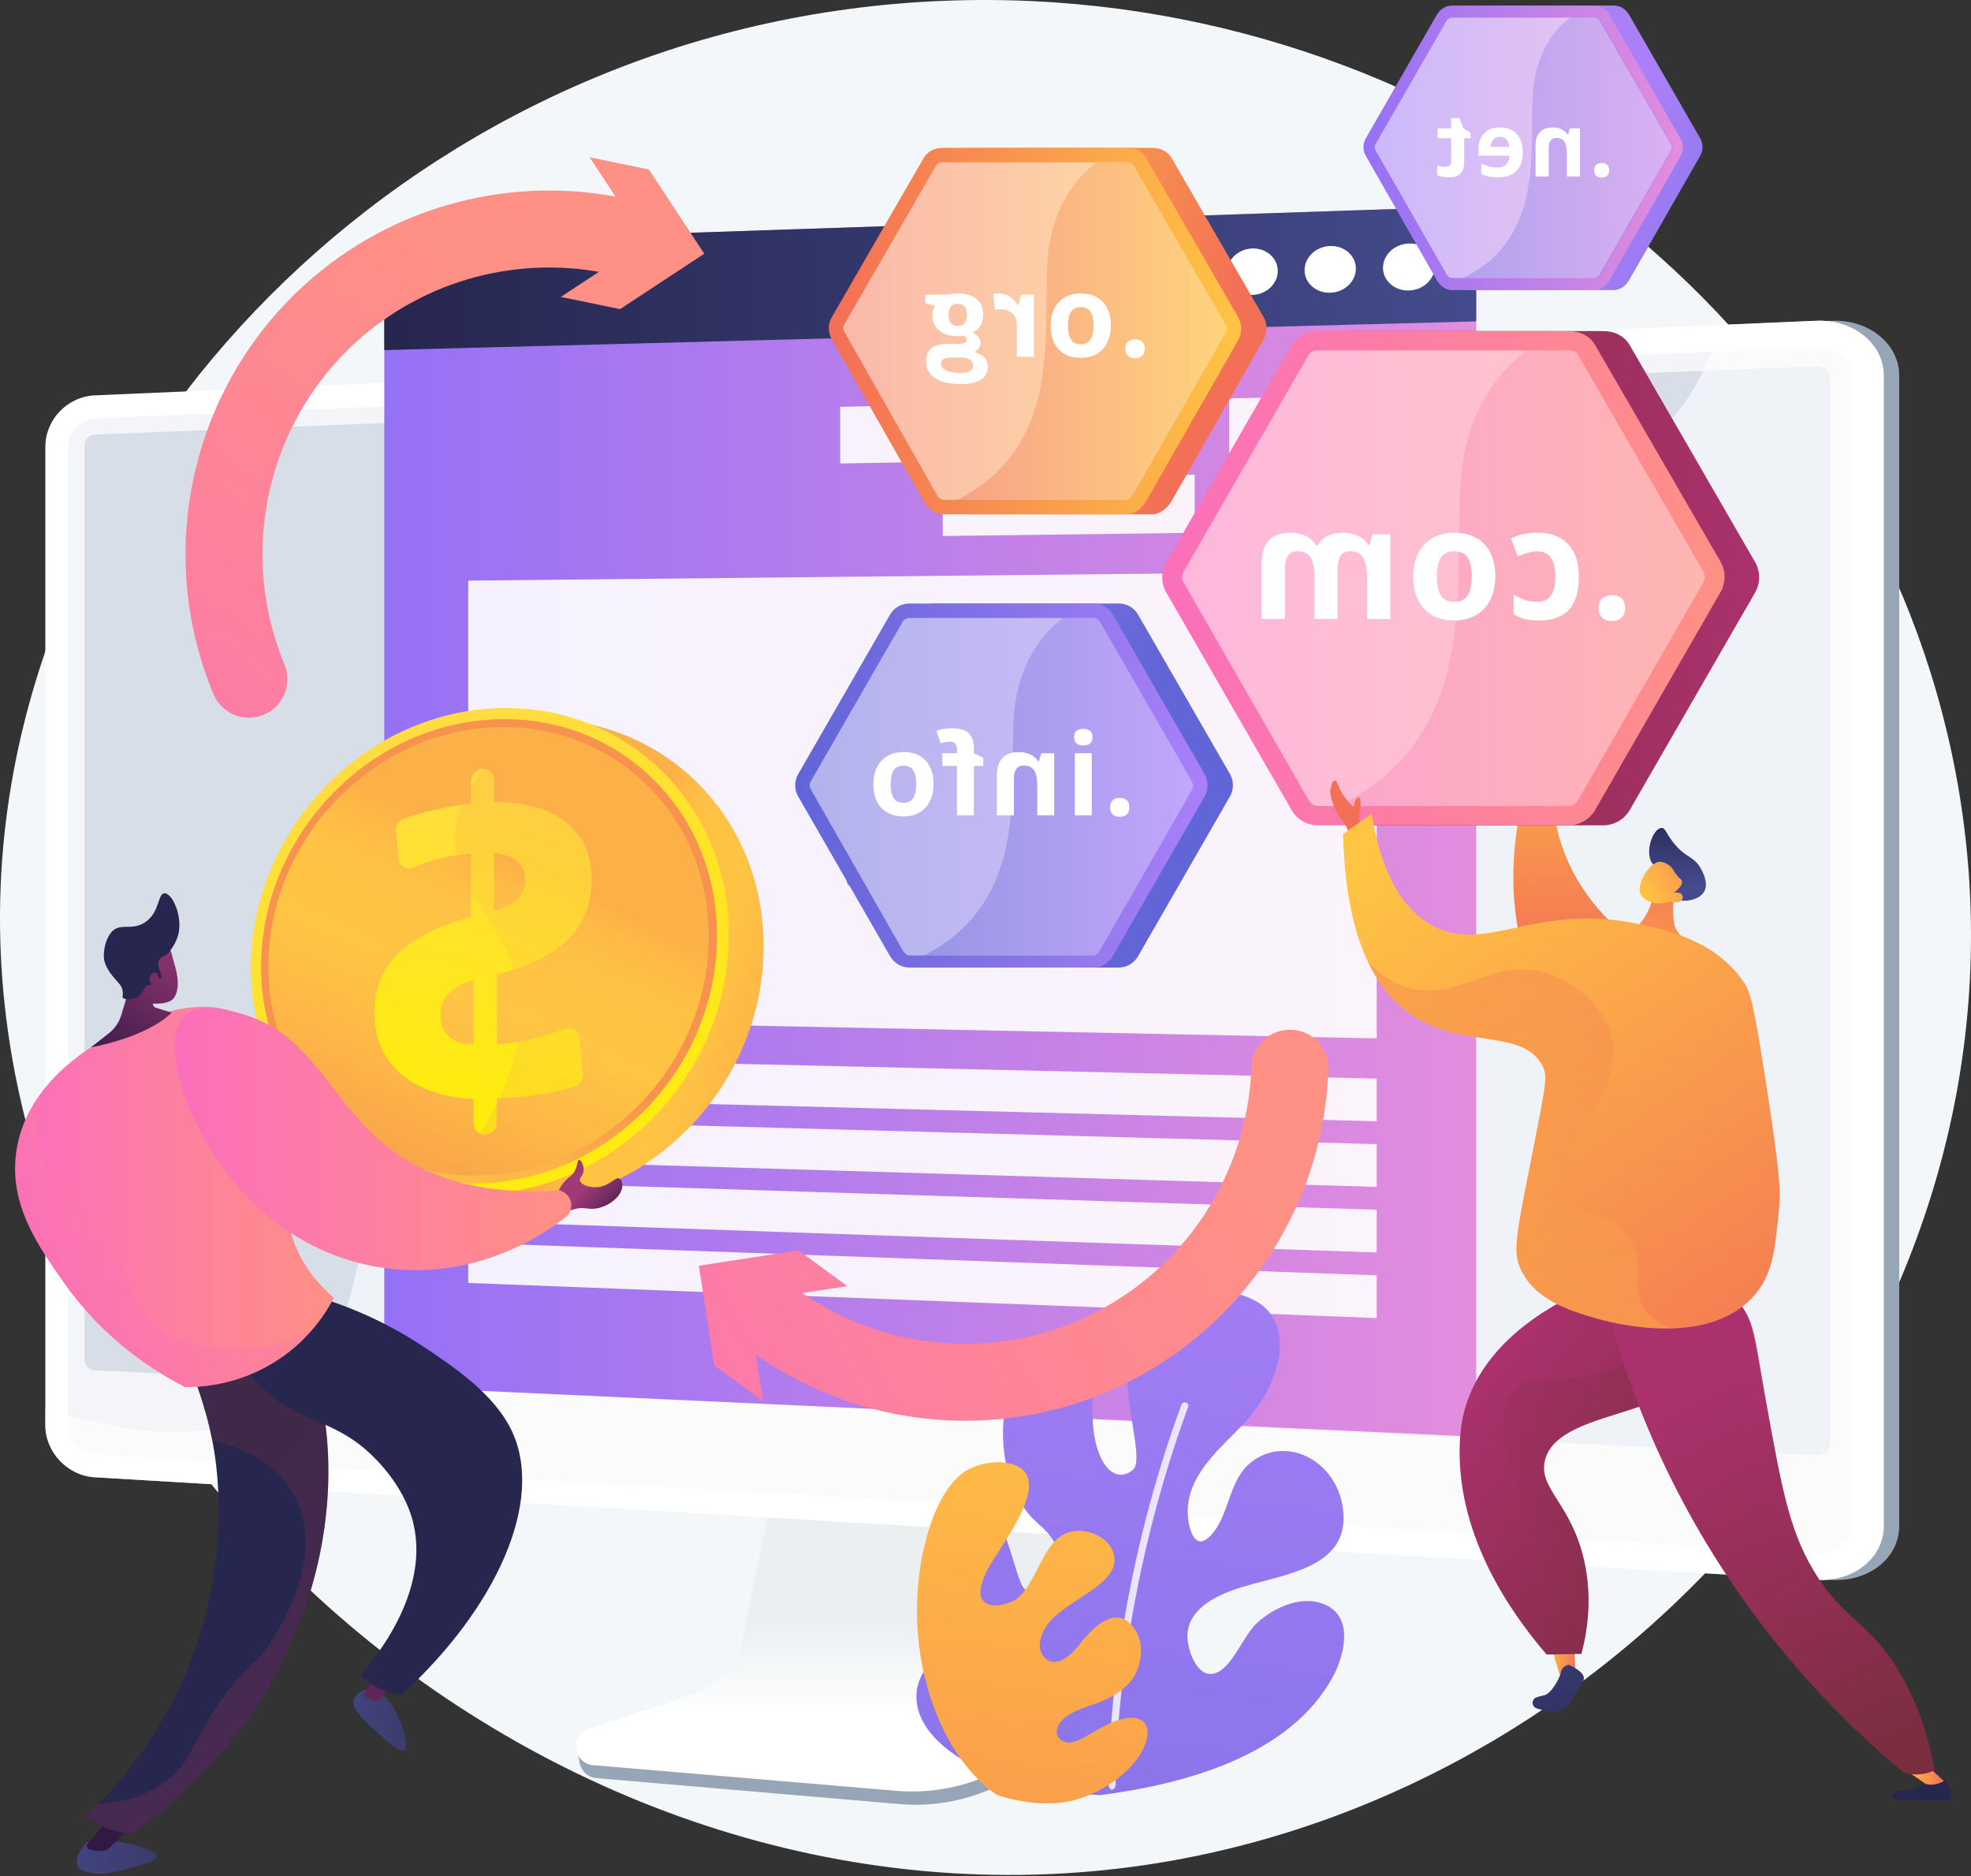 <svg width="600" height="571" viewBox="0 0 600 571" fill="none" xmlns="http://www.w3.org/2000/svg">
<rect x="0" y="0" width="600" height="571" fill="#333333" stroke="none"/>
<path d="M349.58 567.468C498.425 544.926 619.387 404.197 597.411 247.779C578.663 114.379 461.707 10.565 321.455 0.762C311.299 0.05 301.026 -0.17 290.658 0.131C212.416 2.391 142.899 33.686 91.484 81.044C40.31 128.174 7.063 191.212 1.01 257.347C-15.111 433.305 164.45 595.505 349.58 567.468Z" fill="#F4F7FA"/>
<path d="M210.926 519.776C219.318 516.992 225.59 509.87 227.358 501.116L239.572 440.666L344.054 444.376L356.913 507.352C358.714 516.172 351.505 525.02 343.202 528.269L299.489 545.372C291.359 548.553 282.62 549.82 273.933 549.077L181.552 541.174C178.852 540.943 176.686 538.82 176.371 536.097C176.057 533.373 174.165 530.315 176.74 529.461L210.926 519.776Z" fill="#97A6B7"/>
<path d="M209.893 516.099C218.277 513.351 224.542 506.318 226.309 497.674L238.511 437.984L340.446 441.651L353.292 503.835C355.091 512.544 350.331 521.277 342.036 524.485L298.367 541.373C290.245 544.514 281.515 545.766 272.837 545.032L180.549 537.228C177.851 537 175.687 534.904 175.373 532.214C175.059 529.525 176.682 526.987 179.255 526.144L209.893 516.099Z" fill="url(#paint0_linear_896_6164)"/>
<path d="M557.547 480.844C568.877 481.52 578.146 474.169 578.146 464.456V114.349C578.146 104.635 568.877 97.134 557.547 97.625L33.565 120.328C25.246 120.689 18.511 127.702 18.511 135.963V433.727C18.511 441.988 25.246 449.111 33.565 449.607L557.547 480.844Z" fill="#97A6B7"/>
<path d="M552.838 480.844C564.168 481.52 573.438 474.169 573.438 464.456V114.349C573.438 104.635 564.168 97.134 552.838 97.625L28.856 120.328C20.538 120.689 13.802 127.702 13.802 135.963V433.727C13.802 441.988 20.538 449.111 28.856 449.607L552.838 480.844Z" fill="white"/>
<path opacity="0.3" d="M28.856 127.336L552.838 105.78C558.896 105.531 563.82 109.533 563.82 114.72V387.011V463.927C563.82 469.114 558.896 473.036 552.838 472.689L28.856 442.599C24.398 442.343 20.792 438.543 20.792 434.11V366.043V135.693C20.793 131.261 24.398 127.519 28.856 127.336Z" fill="#D8DEE8"/>
<path d="M552.836 442.946C555.194 443.063 557.115 441.516 557.115 439.499V114.979C557.115 112.962 555.195 111.396 552.836 111.489L28.854 132.241C27.115 132.31 25.702 133.774 25.702 135.504V413.75C25.702 415.48 27.115 416.958 28.854 417.044L552.836 442.946Z" fill="#D8DEE8"/>
<path opacity="0.6" d="M83.559 427.936C127.641 400.668 96.851 323.137 146.357 284.182C196.268 244.908 266.499 293.077 301.461 252.405C327.493 222.121 297.032 185.554 321.889 157.073C360.869 112.409 460.655 173.837 506.5 129.835C513.009 123.588 519.577 114.11 523.315 98.904L552.84 97.625C564.17 97.134 573.439 104.635 573.439 114.349V464.456C573.439 474.17 564.17 481.52 552.84 480.844L28.858 449.607C20.539 449.111 13.803 441.988 13.803 433.727V428.433C48.596 440.239 69.865 436.407 83.559 427.936Z" fill="white"/>
<path d="M127.758 73.627L436.199 63.219C443.245 62.981 449.379 67.23 449.379 72.663V437.269L116.981 421.943V83.181C116.981 78.133 121.629 73.834 127.758 73.627Z" fill="url(#paint1_linear_896_6164)"/>
<g opacity="0.9">
<path d="M374.177 162.023L419.09 161.449V120.282L374.177 121.254V162.023Z" fill="white"/>
<path d="M255.763 141.064L363.682 139.144V121.481L255.763 123.815V141.064Z" fill="white"/>
<path d="M286.98 163.139L363.682 162.158V144.494L286.98 145.77V163.139Z" fill="white"/>
<path d="M142.542 334.13L419.09 341.266V328.269L142.542 321.905V334.13Z" fill="white"/>
<path d="M142.542 352.908L419.09 361.228V348.232L142.542 340.683V352.908Z" fill="white"/>
<path d="M142.542 371.686L419.09 381.191V368.194L142.542 359.461V371.686Z" fill="white"/>
<path d="M142.542 390.464L419.09 401.153V388.157L142.542 378.238V390.464Z" fill="white"/>
<path d="M419.09 173.908V316.03L142.541 310.393V176.706L419.09 173.908ZM248.07 239.713L260.022 250.741C260.466 251.151 260.669 251.738 260.564 252.312L257.736 267.787C257.504 269.056 258.725 270.074 259.963 269.846C260.36 269.926 260.792 269.888 261.204 269.689L276.074 262.505C276.237 262.426 276.41 262.374 276.586 262.343C276.763 262.377 276.936 262.433 277.099 262.515L292.074 270.023C292.492 270.233 292.93 270.28 293.333 270.208C294.59 270.465 295.831 269.465 295.596 268.18L292.723 252.536C292.617 251.956 292.823 251.367 293.273 250.961L305.468 239.952C306.609 238.922 305.979 237.116 304.402 236.897L287.575 234.563C286.954 234.477 286.417 234.111 286.14 233.585L278.659 219.401C278.247 218.62 277.375 218.305 276.586 218.449C275.798 218.306 274.927 218.621 274.515 219.403L267.073 233.532C266.798 234.055 266.266 234.416 265.65 234.498L249.108 236.705C247.572 236.909 246.958 238.687 248.07 239.713Z" fill="white"/>
</g>
<path d="M127.961 73.62L436.548 63.207C443.595 62.969 449.379 67.948 449.379 74.33V97.816L116.981 106.551V84.73C116.981 78.801 121.831 73.827 127.961 73.62Z" fill="url(#paint2_linear_896_6164)"/>
<path d="M421.002 81.504C421.002 85.445 424.526 88.539 428.879 88.415C433.241 88.292 436.783 84.986 436.783 81.031C436.783 77.077 433.241 73.983 428.879 74.121C424.526 74.258 421.002 77.563 421.002 81.504Z" fill="white"/>
<path d="M397.133 82.218C397.133 86.139 400.62 89.218 404.929 89.096C409.246 88.973 412.752 85.684 412.752 81.751C412.752 77.817 409.246 74.738 404.929 74.874C400.62 75.01 397.133 78.298 397.133 82.218Z" fill="white"/>
<path d="M373.509 82.926C373.509 86.826 376.96 89.89 381.226 89.769C385.499 89.647 388.969 86.376 388.969 82.463C388.969 78.549 385.499 75.486 381.226 75.62C376.961 75.754 373.509 79.025 373.509 82.926Z" fill="white"/>
<path d="M472.749 237.086C472.749 237.086 468.65 267.606 500.809 289.124L466.589 297.287C466.589 297.287 455.636 276.807 463.566 242.884L472.749 237.086Z" fill="url(#paint3_linear_896_6164)"/>
<path d="M403.712 105.036C405.366 102.16 408.455 100.76 411.773 100.76H488.059C491.377 100.76 494.466 102.184 496.12 105.059L534.272 171.072C535.92 173.934 535.92 177.487 534.272 180.35L496.12 246.527C494.466 249.402 491.377 251.184 488.059 251.184H411.773C408.455 251.184 405.366 249.401 403.712 246.526L365.561 180.169C363.913 177.307 363.913 173.939 365.561 171.077L403.712 105.036Z" fill="url(#paint4_linear_896_6164)"/>
<path d="M477.53 251.183C480.848 251.183 483.937 249.377 485.591 246.502L523.743 180.216C525.39 177.354 525.39 173.793 523.743 170.931L485.591 105.038C483.937 102.163 480.848 100.76 477.53 100.76H401.244C397.927 100.76 394.838 102.161 393.183 105.036L355.031 171.119C353.384 173.981 353.384 177.44 355.031 180.302L393.183 246.551C394.838 249.426 397.927 251.183 401.244 251.183H477.53Z" fill="url(#paint5_linear_896_6164)"/>
<path opacity="0.5" d="M360.247 177.205L398.397 243.573C398.984 244.596 400.066 245.313 401.24 245.313H477.532C478.705 245.313 479.788 244.596 480.374 243.573L518.525 177.252C519.112 176.237 519.112 174.965 518.525 173.95L480.374 107.976C479.788 106.953 478.705 106.631 477.532 106.631H401.24C400.066 106.631 398.984 106.942 398.397 107.964L360.247 174.083C359.66 175.098 359.66 176.19 360.247 177.205Z" fill="white"/>
<path opacity="0.3" d="M407.217 245.313H478.253C479.426 245.313 480.509 244.596 481.095 243.573L519.245 177.252C519.832 176.237 519.832 174.965 519.245 173.95L481.095 107.976C480.509 106.953 479.426 106.631 478.253 106.631H465.002C456.737 112.501 446.457 124.466 444.705 145.515C442.224 175.333 452.053 224.034 407.217 245.313Z" fill="url(#paint6_linear_896_6164)"/>
<path d="M494.703 185.085C494.703 183.795 494.357 182.819 493.665 182.158C492.974 181.498 491.968 181.167 490.646 181.167C489.371 181.167 488.384 181.505 487.685 182.181C486.985 182.857 486.636 183.825 486.636 185.085C486.636 186.3 486.989 187.256 487.696 187.955C488.403 188.654 489.386 189.004 490.646 189.004C491.937 189.004 492.936 188.662 493.643 187.978C494.35 187.295 494.703 186.33 494.703 185.085Z" fill="white"/>
<path d="M468.605 188.843C476.626 188.843 480.637 184.44 480.637 175.635C480.637 171.255 479.546 167.91 477.364 165.597C475.182 163.284 472.055 162.128 467.982 162.128C465.001 162.128 462.328 162.712 459.961 163.879L462.036 169.319C463.142 168.874 464.172 168.509 465.124 168.225C466.077 167.94 467.03 167.798 467.982 167.798C471.64 167.798 473.468 170.395 473.468 175.589C473.468 180.629 471.64 183.149 467.982 183.149C466.63 183.149 465.378 182.969 464.225 182.608C463.073 182.247 461.921 181.682 460.768 180.913V186.929C461.905 187.652 463.054 188.151 464.214 188.428C465.375 188.704 466.838 188.843 468.605 188.843Z" fill="white"/>
<path d="M430.202 175.451C430.202 179.646 431.308 182.927 433.521 185.293C435.734 187.659 438.815 188.843 442.764 188.843C445.238 188.843 447.42 188.301 449.31 187.218C451.201 186.134 452.652 184.578 453.667 182.55C454.681 180.522 455.188 178.155 455.188 175.451C455.188 171.241 454.09 167.967 451.892 165.631C449.694 163.296 446.605 162.128 442.626 162.128C440.152 162.128 437.97 162.666 436.079 163.741C434.19 164.817 432.737 166.361 431.723 168.374C430.709 170.387 430.202 172.746 430.202 175.451ZM448.019 175.451C448.019 178.002 447.601 179.93 446.763 181.236C445.926 182.543 444.562 183.195 442.672 183.195C440.797 183.195 439.449 182.546 438.626 181.248C437.805 179.949 437.393 178.017 437.393 175.451C437.393 172.9 437.808 170.987 438.638 169.711C439.468 168.436 440.828 167.798 442.718 167.798C444.593 167.798 445.945 168.432 446.774 169.7C447.604 170.967 448.019 172.884 448.019 175.451Z" fill="white"/>
<path d="M400.138 188.382H407.168V173.33C407.168 171.471 407.479 170.076 408.101 169.147C408.724 168.217 409.704 167.752 411.04 167.752C412.838 167.752 414.145 168.413 414.959 169.734C415.774 171.056 416.181 173.23 416.181 176.257V188.382H423.211V162.612H417.84L416.895 165.908H416.503C415.812 164.725 414.813 163.799 413.507 163.13C412.201 162.462 410.702 162.128 409.012 162.128C405.155 162.128 402.543 163.388 401.175 165.908H400.552C399.861 164.709 398.843 163.78 397.499 163.119C396.154 162.458 394.637 162.128 392.946 162.128C390.027 162.128 387.818 162.877 386.319 164.375C384.821 165.873 384.072 168.274 384.072 171.578V188.382H391.125V173.33C391.125 171.471 391.436 170.076 392.059 169.147C392.681 168.217 393.661 167.752 394.997 167.752C396.719 167.752 398.005 168.367 398.859 169.596C399.712 170.826 400.138 172.777 400.138 175.451L400.138 188.382Z" fill="white"/>
<path d="M478.963 498.327L479.674 509.691C479.674 509.691 478.06 511.4 474.956 510.21L471.565 499.052L478.963 498.327Z" fill="url(#paint7_linear_896_6164)"/>
<path d="M477.54 506.682C477.54 506.682 483.105 508.953 482.025 511.414C481.445 512.735 479.437 515.721 477.703 518.203C476.097 520.499 473.197 521.516 470.512 520.712C469.612 520.442 468.69 520.178 467.875 519.968C466.188 519.532 466.089 517.174 467.732 516.595C468.529 516.314 469.318 516.087 470.005 515.981C472.043 515.667 474.846 510.853 475.174 508.925C475.502 506.997 477.54 506.682 477.54 506.682Z" fill="url(#paint8_linear_896_6164)"/>
<path d="M490.918 389.259C482.72 392.088 452.406 403.547 445.654 429.83C445.293 431.233 444.369 435.135 444.327 441.508C444.152 468.037 459.579 490.489 470.799 503.551C474.336 503.492 477.873 503.432 481.41 503.373C483.176 496.602 484.798 486.475 482.259 475.08C478.379 457.664 468.313 453.147 470.254 444.599C473.779 429.076 509.824 431.425 513.22 417.525C514.447 412.504 511.751 403.983 490.918 389.259Z" fill="url(#paint9_linear_896_6164)"/>
<path d="M592.31 548.084L576.918 547.726C575.969 547.704 575.562 546.521 576.288 545.911C577.004 545.309 577.994 544.817 579.259 544.948C582.185 545.253 588.753 541.158 591.733 542.036C592.706 542.323 593.497 544.614 593.903 545.247C594.699 546.49 593.786 548.119 592.31 548.084Z" fill="url(#paint10_linear_896_6164)"/>
<path d="M585.394 536.259L591.732 542.036C591.732 542.036 589.52 543.69 586.291 542.981L579.813 538.522L585.394 536.259Z" fill="url(#paint11_linear_896_6164)"/>
<g opacity="0.3">
<path d="M463.722 457.706C459.471 446.228 454.373 432.075 460.196 424.039C466.088 415.907 478.998 422.771 491.948 416.218C496.752 413.788 501.689 409.438 505.796 401.566C513.066 409.072 514.054 414.109 513.219 417.525C509.822 431.425 473.778 429.077 470.253 444.6C468.311 453.148 478.378 457.665 482.258 475.08C484.44 484.877 483.546 493.729 482.131 500.325C480.869 494.2 478.91 487.768 475.913 481.275C471.267 471.21 468.201 469.798 463.722 457.706Z" fill="url(#paint12_linear_896_6164)"/>
</g>
<path d="M486.222 385.944C491.212 408.852 501.843 443.83 526.202 480.341C544.235 507.371 564.045 526.629 579.584 539.496C580.69 539.826 582.574 540.232 584.884 539.949C586.6 539.738 587.962 539.219 588.877 538.782C587.806 532.324 585.549 522.784 580.196 512.48C570.4 493.625 561.677 494.231 551.837 477.59C544.633 465.405 542.29 452.461 537.605 426.573C533.987 406.583 533.985 401.805 529.031 396.073C519.016 384.483 500.21 384.353 486.222 385.944Z" fill="url(#paint13_linear_896_6164)"/>
<g opacity="0.3">
<path d="M576.44 516.744C572.944 511.227 566.741 505.481 554.505 494.146C541.86 482.433 542.346 484.55 539.857 481.089C528.714 465.59 534.748 449.03 531.993 429.045C530.456 417.895 525.533 403.324 511.199 387.003C517.917 388.242 524.348 390.906 529.031 396.072C534.781 402.416 534.358 408.628 537.605 426.573C542.29 452.461 544.633 465.405 551.837 477.59C561.676 494.231 570.399 493.625 580.196 512.48C585.549 522.784 587.806 532.324 588.877 538.782C587.962 539.219 586.6 539.737 584.884 539.948C583.522 540.115 582.315 540.04 581.321 539.886C582.129 526.784 578.214 519.543 576.44 516.744Z" fill="url(#paint14_linear_896_6164)"/>
</g>
<path d="M505.018 266.119C503.337 262.809 502.644 262.828 502.232 261.081C501.291 257.1 503.719 252.043 505.779 251.973C507.106 251.928 507.216 253.992 510.027 257.209C513.469 261.149 515.559 260.632 517.585 264.053C518.059 264.853 520.192 268.455 518.88 271.143C517.206 274.573 510.606 275.117 507.847 272.47C506.538 271.215 507.088 270.196 505.018 266.119Z" fill="url(#paint15_linear_896_6164)"/>
<path d="M509.964 269.69C509.964 269.69 508.786 275.981 509.624 281.096C510.383 285.719 518.946 290.521 520.588 291.898C522.229 293.275 516.234 294.769 510.735 294.049C505.236 293.33 490.18 288.512 487.892 285.827C485.604 283.141 490.556 284.465 494.721 283.956C498.886 283.448 502.861 276.468 502.983 272.905C503.104 269.343 509.964 269.69 509.964 269.69Z" fill="url(#paint16_linear_896_6164)"/>
<path d="M508.172 274.385C508.172 274.385 503.962 276.234 500.234 273.252C496.895 270.582 501.859 262.382 505.255 262.277C506.388 262.242 508.042 263.053 509.018 264.241C509.595 264.942 509.629 265.41 510.594 266.538C511.483 267.578 511.875 267.671 512.009 268.177C512.179 268.808 511.888 269.864 509.602 271.679C510.741 271.469 511.723 271.769 512.104 272.433C512.164 272.539 512.291 272.87 512.253 273.212C512.116 274.449 510.499 275.022 508.172 274.385Z" fill="url(#paint17_linear_896_6164)"/>
<path d="M415.656 252.505C415.656 252.505 413.107 252.149 413.902 247.28C414.525 243.464 414.053 242.18 413.152 242.856C412.251 243.533 412.124 245.739 412.124 245.739C412.124 245.739 408.838 242.936 407.484 239.263C406.131 235.59 405.261 238.683 404.971 240.519C404.681 242.356 406.904 248.058 408.161 249.122C409.417 250.185 411.254 254.871 411.254 254.871L415.656 252.505Z" fill="url(#paint18_linear_896_6164)"/>
<path d="M408.864 253.809C411.764 251.778 414.664 249.747 417.564 247.716C421.093 269.408 429.114 277.921 435.927 281.646C452.362 290.629 467.031 274.62 498.49 281.153C507.159 282.953 522.27 286.307 530.648 298.657C532.851 301.903 533.634 304.361 537.292 327.649C541.967 357.417 542.133 362.612 541.474 369.021C540.268 380.751 539.537 387.86 534.128 394.151C519.766 410.858 489.241 402.244 485.414 401.11C478.344 399.016 467.356 395.761 462.99 386.419C460.936 382.023 461.154 378.005 464.312 361.93C470.565 330.087 471.364 328.026 469.619 324.539C463.728 312.771 445.062 319.505 429.294 308.562C420.073 302.163 409.681 288.22 408.864 253.809Z" fill="url(#paint19_linear_896_6164)"/>
<path opacity="0.3" d="M499.718 396.858C496.64 390.545 500.777 384.728 496.239 377.14C490.455 367.47 480.05 370.753 476.134 363.608C469.438 351.389 495.795 334.348 490.439 314.895C487.882 305.607 478.954 298.884 471.495 296.337C454.936 290.682 444.105 305.096 428.58 300.589C424.901 299.521 420.678 297.308 416.406 292.715C420.182 300.68 424.87 305.493 429.292 308.561C445.06 319.505 463.726 312.771 469.617 324.539C471.363 328.026 470.564 330.086 464.31 361.93C461.153 378.005 460.935 382.023 462.989 386.419C467.355 395.761 478.343 399.016 485.413 401.11C487.508 401.731 497.604 404.585 508.668 404.308C503.732 402.303 501.076 399.643 499.718 396.858Z" fill="url(#paint20_linear_896_6164)"/>
<path d="M421.738 42.211L443.407 4.432C444.346 2.799 446.101 1.701 447.985 1.701H491.313C493.197 1.701 494.952 2.813 495.891 4.445L517.56 42.09C518.496 43.715 518.496 45.809 517.56 47.434L495.891 85.331C494.952 86.964 493.197 88.286 491.313 88.286H447.985C446.101 88.286 444.346 87.001 443.407 85.368L421.738 47.543C420.802 45.918 420.802 43.837 421.738 42.211Z" fill="url(#paint21_linear_896_6164)"/>
<path d="M485.333 88.286C487.217 88.286 488.971 86.988 489.911 85.355L511.58 47.571C512.515 45.945 512.515 43.854 511.58 42.229L489.911 4.467C488.971 2.835 487.217 1.701 485.333 1.701H442.005C440.121 1.701 438.366 2.799 437.427 4.432L415.758 42.116C414.822 43.742 414.822 45.782 415.758 47.408L437.427 85.345C438.366 86.978 440.121 88.286 442.005 88.286H485.333Z" fill="url(#paint22_linear_896_6164)"/>
<path opacity="0.5" d="M418.722 45.724L440.389 83.524C440.722 84.105 441.337 84.617 442.004 84.617H485.335C486.001 84.617 486.616 84.105 486.949 83.524L508.617 45.803C508.951 45.227 508.951 44.478 508.617 43.901L486.949 6.282C486.617 5.702 486.001 5.37 485.335 5.37H442.004C441.337 5.37 440.722 5.682 440.389 6.263L418.722 43.883C418.388 44.46 418.388 45.148 418.722 45.724Z" fill="white"/>
<path opacity="0.3" d="M445.398 84.617H485.743C486.41 84.617 487.025 84.105 487.358 83.524L509.026 45.803C509.359 45.227 509.359 44.478 509.026 43.901L487.358 6.282C487.025 5.702 486.41 5.37 485.743 5.37H478.218C473.523 8.305 467.685 15.74 466.69 27.695C465.28 44.631 470.863 72.143 445.398 84.617Z" fill="url(#paint23_linear_896_6164)"/>
<path d="M489.848 51.834C489.848 51.101 489.651 50.547 489.258 50.171C488.866 49.796 488.294 49.608 487.543 49.608C486.819 49.608 486.258 49.8 485.861 50.184C485.464 50.568 485.266 51.118 485.266 51.834C485.266 52.523 485.466 53.067 485.868 53.463C486.269 53.861 486.828 54.059 487.543 54.059C488.276 54.059 488.844 53.865 489.245 53.477C489.647 53.089 489.848 52.541 489.848 51.834Z" fill="white"/>
<path d="M467.458 53.706H471.451V45.157C471.451 44.101 471.639 43.309 472.014 42.781C472.39 42.253 472.987 41.989 473.808 41.989C474.925 41.989 475.732 42.362 476.23 43.108C476.727 43.855 476.976 45.092 476.976 46.82V53.706H480.969V39.07H477.918L477.382 40.942H477.159C476.714 40.235 476.101 39.7 475.32 39.338C474.539 38.976 473.651 38.795 472.656 38.795C470.954 38.795 469.662 39.255 468.781 40.176C467.899 41.097 467.459 42.426 467.459 44.162L467.458 53.706Z" fill="white"/>
<path d="M456.054 53.968C458.41 53.968 460.252 53.318 461.579 52.017C462.906 50.717 463.568 48.875 463.568 46.493C463.568 44.04 462.956 42.144 461.729 40.804C460.503 39.465 458.808 38.795 456.643 38.795C454.575 38.795 452.965 39.384 451.813 40.562C450.661 41.74 450.085 43.368 450.085 45.445V47.383H459.523C459.48 48.517 459.144 49.403 458.515 50.04C457.887 50.678 457.006 50.996 455.871 50.996C454.989 50.996 454.156 50.904 453.371 50.721C452.585 50.538 451.765 50.245 450.909 49.844V52.934C451.608 53.283 452.354 53.542 453.148 53.712C453.942 53.883 454.911 53.968 456.054 53.968ZM456.617 41.636C457.463 41.636 458.127 41.904 458.607 42.441C459.087 42.978 459.362 43.739 459.431 44.725H453.828C453.846 43.739 454.103 42.978 454.601 42.441C455.098 41.904 455.77 41.636 456.617 41.636Z" fill="white"/>
<path d="M440.001 50.786C439.303 50.786 438.465 50.634 437.487 50.328V53.3C438.482 53.745 439.704 53.968 441.153 53.968C442.75 53.968 443.913 53.564 444.642 52.757C445.371 51.95 445.735 50.739 445.735 49.124V42.068H447.646V40.379L445.447 39.044L444.295 35.954H441.742V39.07H437.645V42.068H441.742V49.124C441.742 49.692 441.583 50.11 441.264 50.381C440.945 50.651 440.525 50.786 440.001 50.786Z" fill="white"/>
<path d="M288.904 48.095C290.117 45.987 292.382 44.994 294.815 44.994H350.758C353.191 44.994 355.456 46.021 356.669 48.129L384.646 96.47C385.855 98.568 385.855 101.234 384.646 103.333L356.669 152.453C355.456 154.562 353.191 156.527 350.758 156.527H294.815C292.382 156.527 290.117 154.591 288.904 152.483L260.927 103.446C259.718 101.348 259.718 98.733 260.927 96.635L288.904 48.095Z" fill="url(#paint24_linear_896_6164)"/>
<path d="M343.037 156.527C345.47 156.527 347.735 154.557 348.949 152.448L376.926 103.516C378.134 101.417 378.134 98.644 376.926 96.545L348.949 48.177C347.735 46.069 345.47 44.994 343.037 44.994H287.095C284.662 44.994 282.397 45.987 281.184 48.095L253.206 96.539C251.998 98.638 251.998 101.166 253.206 103.265L281.184 152.488C282.397 154.596 284.662 156.527 287.095 156.527H343.037V156.527Z" fill="url(#paint25_linear_896_6164)"/>
<path opacity="0.5" d="M257.03 100.985L285.006 150.251C285.437 151.001 286.23 152.124 287.091 152.124H343.038C343.898 152.124 344.693 151.001 345.123 150.251L373.099 101.317C373.529 100.573 373.529 99.491 373.099 98.747L345.123 50.375C344.693 49.625 343.898 49.397 343.038 49.397H287.091C286.23 49.397 285.437 49.542 285.006 50.292L257.03 98.737C256.6 99.481 256.6 100.24 257.03 100.985Z" fill="white"/>
<path opacity="0.4" d="M291.475 152.124H343.568C344.428 152.124 345.222 151.001 345.652 150.251L373.628 101.317C374.059 100.573 374.059 99.491 373.628 98.747L345.652 50.375C345.222 49.625 344.428 49.397 343.568 49.397H333.851C327.79 53.799 320.251 62.99 318.966 78.426C317.146 100.292 324.354 135.248 291.475 152.124Z" fill="url(#paint26_linear_896_6164)"/>
<path d="M348.465 106.161C348.465 105.214 348.211 104.498 347.704 104.014C347.197 103.529 346.459 103.287 345.49 103.287C344.554 103.287 343.831 103.535 343.318 104.031C342.805 104.527 342.549 105.237 342.549 106.161C342.549 107.051 342.808 107.752 343.326 108.265C343.845 108.778 344.566 109.034 345.49 109.034C346.436 109.034 347.169 108.783 347.687 108.282C348.206 107.781 348.465 107.073 348.465 106.161Z" fill="white"/>
<path d="M319.828 99.095C319.828 102.171 320.639 104.578 322.261 106.313C323.884 108.048 326.144 108.916 329.04 108.916C330.854 108.916 332.454 108.519 333.84 107.724C335.227 106.929 336.291 105.789 337.035 104.301C337.779 102.814 338.15 101.078 338.15 99.095C338.15 96.008 337.345 93.607 335.733 91.894C334.122 90.182 331.857 89.325 328.939 89.325C327.124 89.325 325.524 89.72 324.138 90.508C322.752 91.297 321.687 92.43 320.943 93.906C320.199 95.382 319.828 97.112 319.828 99.095ZM332.893 99.095C332.893 100.966 332.587 102.38 331.972 103.338C331.359 104.296 330.358 104.775 328.972 104.775C327.597 104.775 326.609 104.299 326.005 103.346C325.403 102.394 325.101 100.977 325.101 99.095C325.101 97.225 325.405 95.822 326.014 94.886C326.622 93.951 327.62 93.483 329.006 93.483C330.381 93.483 331.372 93.948 331.98 94.878C332.589 95.808 332.893 97.213 332.893 99.095Z" fill="white"/>
<path d="M304.155 89.325C303.457 89.325 302.877 89.376 302.414 89.477L302.803 94.311C303.221 94.199 303.727 94.142 304.325 94.142C305.97 94.142 307.252 94.565 308.17 95.41C309.089 96.255 309.548 97.439 309.548 98.96V108.578H314.703V89.68H310.799L310.038 92.858H309.784C309.198 91.799 308.407 90.945 307.409 90.297C306.412 89.649 305.328 89.325 304.155 89.325Z" fill="white"/>
<path d="M281.671 89.68V92.3L284.629 93.061C284.088 93.906 283.817 94.852 283.817 95.9C283.817 97.929 284.525 99.509 285.939 100.642C287.353 101.774 289.317 102.34 291.829 102.34L292.759 102.29L293.52 102.205C294.05 102.611 294.314 103.062 294.314 103.558C294.314 104.301 293.368 104.673 291.474 104.673H288.263C286.19 104.673 284.61 105.118 283.522 106.008C282.434 106.899 281.89 108.206 281.89 109.93C281.89 112.138 282.812 113.851 284.654 115.069C286.497 116.286 289.142 116.894 292.59 116.894C295.227 116.894 297.241 116.435 298.633 115.516C300.025 114.598 300.721 113.311 300.721 111.654C300.721 110.516 300.366 109.564 299.655 108.798C298.946 108.031 297.904 107.485 296.529 107.158C297.059 106.933 297.52 106.564 297.915 106.051C298.309 105.538 298.506 104.994 298.506 104.42C298.506 103.699 298.298 103.099 297.881 102.619C297.464 102.141 296.861 101.67 296.072 101.208C297.064 100.78 297.85 100.092 298.43 99.146C299.011 98.199 299.301 97.084 299.301 95.799C299.301 93.737 298.631 92.142 297.289 91.016C295.948 89.889 294.032 89.325 291.542 89.325C291.013 89.325 290.385 89.373 289.657 89.469C288.931 89.565 288.466 89.635 288.263 89.68H281.671V89.68ZM296.258 111.248C296.258 111.958 295.917 112.516 295.236 112.922C294.554 113.327 293.599 113.53 292.37 113.53C290.522 113.53 289.074 113.277 288.026 112.769C286.978 112.262 286.455 111.569 286.455 110.69C286.455 109.98 286.764 109.49 287.384 109.22C288.004 108.949 288.962 108.814 290.258 108.814H292.929C293.875 108.814 294.666 109.036 295.303 109.482C295.94 109.927 296.258 110.516 296.258 111.248ZM294.382 95.866C294.382 96.892 294.148 97.703 293.68 98.3C293.213 98.898 292.5 99.196 291.542 99.196C290.573 99.196 289.863 98.898 289.412 98.3C288.962 97.703 288.736 96.892 288.736 95.866C288.736 93.59 289.672 92.452 291.542 92.452C293.435 92.452 294.382 93.59 294.382 95.866Z" fill="white"/>
<path d="M346.442 291.024C345.23 293.132 342.964 294.476 340.531 294.476H284.589C282.156 294.476 279.891 293.149 278.678 291.041L250.7 242.37C249.492 240.271 249.492 237.724 250.7 235.625L278.678 187.025C279.891 184.916 282.156 183.676 284.589 183.676H340.531C342.964 183.676 345.23 184.946 346.442 187.054L374.42 235.577C375.628 237.675 375.628 240.285 374.42 242.384L346.442 291.024Z" fill="url(#paint27_linear_896_6164)"/>
<path d="M332.809 294.476C335.242 294.476 337.507 293.132 338.72 291.024L366.698 242.405C367.905 240.306 367.905 237.69 366.698 235.591L338.72 187.041C337.507 184.933 335.242 183.676 332.809 183.676H276.866C274.434 183.676 272.168 184.929 270.955 187.038L242.978 235.611C241.77 237.71 241.77 240.304 242.978 242.402L270.955 291.031C272.168 293.139 274.434 294.476 276.866 294.476L332.809 294.476Z" fill="url(#paint28_linear_896_6164)"/>
<path opacity="0.5" d="M246.802 240.188L274.778 289.194C275.208 289.944 276.002 290.807 276.863 290.807H332.81C333.67 290.807 334.464 289.944 334.894 289.194L362.871 240.39C363.301 239.646 363.301 238.629 362.871 237.884L334.894 189.285C334.464 188.535 333.67 188.079 332.81 188.079H276.863C276.002 188.079 275.208 188.484 274.778 189.234L246.802 237.809C246.372 238.554 246.372 239.443 246.802 240.188Z" fill="white"/>
<path opacity="0.4" d="M281.247 290.807H333.339C334.199 290.807 334.994 289.944 335.423 289.194L363.4 240.39C363.83 239.646 363.83 238.629 363.4 237.884L335.423 189.285C334.994 188.535 334.199 188.079 333.339 188.079H323.622C317.561 192.482 310.023 201.672 308.738 217.108C306.918 238.974 314.126 273.93 281.247 290.807Z" fill="url(#paint29_linear_896_6164)"/>
<path d="M343.814 245.723C343.814 244.777 343.561 244.061 343.054 243.576C342.547 243.092 341.809 242.849 340.839 242.849C339.904 242.849 339.18 243.098 338.668 243.593C338.155 244.089 337.898 244.799 337.898 245.723C337.898 246.613 338.157 247.315 338.676 247.828C339.194 248.34 339.915 248.597 340.839 248.597C341.786 248.597 342.519 248.346 343.037 247.844C343.555 247.343 343.814 246.636 343.814 245.723Z" fill="white"/>
<path d="M332.57 224.358C332.57 222.679 331.635 221.839 329.764 221.839C327.894 221.839 326.959 222.679 326.959 224.358C326.959 225.158 327.192 225.78 327.66 226.226C328.128 226.671 328.83 226.893 329.764 226.893C331.635 226.893 332.57 226.048 332.57 224.358ZM327.195 248.14H332.351V229.243H327.195V248.14Z" fill="white"/>
<path d="M303.476 248.14H308.631V237.103C308.631 235.739 308.874 234.717 309.358 234.035C309.843 233.353 310.615 233.012 311.674 233.012C313.117 233.012 314.159 233.494 314.801 234.457C315.443 235.421 315.764 237.018 315.764 239.249V248.14H320.92V229.243H316.981L316.288 231.66H316.001C315.427 230.747 314.635 230.057 313.626 229.589C312.618 229.122 311.471 228.888 310.187 228.888C307.989 228.888 306.322 229.482 305.184 230.671C304.045 231.86 303.476 233.576 303.476 235.818L303.476 248.14Z" fill="white"/>
<path d="M286.857 233.113H291.319V248.14H296.475V233.113H299.314V230.629L296.475 229.243V227.857C296.475 225.704 295.945 224.132 294.886 223.141C293.827 222.149 292.131 221.653 289.798 221.653C288.018 221.653 286.434 221.918 285.048 222.448L286.367 226.234C287.404 225.907 288.361 225.744 289.24 225.744C289.973 225.744 290.503 225.961 290.829 226.395C291.156 226.829 291.319 227.383 291.319 228.059V229.243H286.857V233.113Z" fill="white"/>
<path d="M265.861 238.658C265.861 241.734 266.672 244.14 268.295 245.875C269.917 247.611 272.177 248.478 275.073 248.478C276.887 248.478 278.487 248.081 279.874 247.287C281.26 246.492 282.324 245.351 283.068 243.864C283.812 242.376 284.184 240.641 284.184 238.658C284.184 235.57 283.378 233.17 281.767 231.457C280.155 229.744 277.89 228.888 274.972 228.888C273.157 228.888 271.557 229.282 270.171 230.071C268.786 230.86 267.72 231.992 266.977 233.468C266.233 234.945 265.861 236.674 265.861 238.658ZM278.927 238.658C278.927 240.528 278.62 241.943 278.006 242.9C277.392 243.858 276.391 244.337 275.006 244.337C273.631 244.337 272.642 243.861 272.039 242.909C271.436 241.957 271.135 240.54 271.135 238.658C271.135 236.787 271.439 235.384 272.047 234.449C272.656 233.514 273.653 233.046 275.039 233.046C276.414 233.046 277.406 233.511 278.014 234.441C278.623 235.37 278.927 236.776 278.927 238.658Z" fill="white"/>
<path d="M87.024 297.809C87.024 337.156 117.79 368.108 157.114 366.901C198.038 365.644 232.457 330.3 232.457 288.004C232.457 245.709 198.038 215.006 157.114 219.267C117.791 223.361 87.024 258.462 87.024 297.809Z" fill="url(#paint30_linear_896_6164)"/>
<path d="M76.397 294.416C76.397 333.763 107.164 364.715 146.487 363.508C187.411 362.251 221.83 326.907 221.83 284.612C221.83 242.316 187.411 211.613 146.487 215.874C107.164 219.969 76.397 255.069 76.397 294.416Z" fill="url(#paint31_linear_896_6164)"/>
<path d="M79.485 294.208C79.485 331.822 108.923 361.361 146.489 360.145C185.513 358.882 218.277 325.151 218.277 284.851C218.277 244.551 185.513 215.239 146.489 219.237C108.923 223.086 79.485 256.594 79.485 294.208Z" fill="url(#paint32_linear_896_6164)"/>
<path d="M81.696 294.059C81.696 330.432 110.181 358.962 146.489 357.743C184.158 356.479 215.746 323.9 215.746 285.022C215.746 246.143 184.158 217.824 146.489 221.638C110.181 225.315 81.696 257.686 81.696 294.059Z" fill="url(#paint33_linear_896_6164)"/>
<path d="M146.86 234.013C144.927 234.196 143.364 235.936 143.364 237.898V244.595C139.5 245.026 135.631 245.698 131.757 246.608C128.9 247.28 126.063 248.079 123.244 249.006C121.556 249.561 120.405 251.266 120.577 253.024L121.4 261.422C121.618 263.65 123.82 264.958 125.894 264.034C127.75 263.206 129.654 262.497 131.604 261.907C135.008 260.877 138.598 260.205 142.376 259.894L143.364 259.813V278.992C133.285 281.812 125.882 285.605 121.099 290.377C116.338 295.125 113.966 301.044 113.966 308.148C113.966 315.832 116.589 321.984 121.854 326.624C127.148 331.289 134.569 333.912 144.167 334.48V341.872C144.167 343.835 145.732 345.364 147.666 345.287L147.728 345.285C149.665 345.208 151.239 343.548 151.239 341.578V334.287L152.796 334.217C157.296 334.014 161.605 333.555 165.723 332.838C168.772 332.308 171.75 331.623 174.655 330.784C176.413 330.276 177.619 328.602 177.458 326.804L176.49 316.009C176.281 313.675 173.937 312.317 171.718 313.193C169.131 314.213 166.512 315.072 163.861 315.771C159.73 316.861 155.543 317.559 151.301 317.87L151.239 296.536C160.913 294.142 168.157 290.596 172.916 285.899C177.697 281.18 180.096 275.141 180.096 267.799C180.096 260.2 177.494 254.335 172.311 250.219C167.155 246.123 159.824 244.086 150.367 244.091V237.244C150.368 235.275 148.796 233.829 146.86 234.013ZM150.368 259.614C153.358 259.831 155.69 260.653 157.358 262.078C159.03 263.507 159.867 265.426 159.867 267.835C159.867 270.118 159.093 272.026 157.546 273.557C156.002 275.086 153.608 276.307 150.368 277.219L150.368 259.614ZM144.167 298.245V317.81C140.916 317.816 138.424 317.04 136.684 315.484C134.947 313.93 134.08 311.735 134.08 308.898C134.08 306.311 134.886 304.165 136.5 302.459C138.117 300.75 140.67 299.346 144.167 298.245Z" fill="url(#paint34_linear_896_6164)"/>
<path opacity="0.3" d="M158.215 302.966C156.026 281.345 136.155 272.192 138.748 252.304C140.346 240.046 149.637 229.715 160.001 221.649C191.437 224.946 215.746 250.976 215.746 285.022C215.746 323.901 184.158 356.479 146.49 357.743C142.832 357.866 139.26 357.676 135.787 357.221C150.747 342.335 160.095 321.542 158.215 302.966Z" fill="url(#paint35_linear_896_6164)"/>
<path d="M26.659 560.399C23.835 563.249 22.691 566.308 23.716 568.101C24.425 569.339 25.993 569.663 27.71 569.992C30.422 570.513 33.249 570.372 39.061 568.731C44.488 567.199 47.677 566.298 47.68 564.995C47.682 563.775 44.892 562.827 42.444 561.995C38.982 560.819 35.944 560.486 33.859 560.399C31.459 560.399 29.059 560.399 26.659 560.399Z" fill="url(#paint36_linear_896_6164)"/>
<path d="M111.039 514.183C109.768 514.733 108.136 515.702 107.702 517.303C107.015 519.83 109.717 522.439 114.036 526.508C117.278 529.561 121.655 533.685 123.179 532.645C124.112 532.008 123.561 529.717 123.047 527.584C122.43 525.017 121.064 521.046 117.681 516.692C117.681 516.692 117.681 516.692 111.039 514.183Z" fill="url(#paint37_linear_896_6164)"/>
<path d="M32.854 554.12L26.776 560.859C26.152 561.551 26.464 562.664 27.362 562.914C28.693 563.286 30.549 563.587 32.252 563.105C32.627 562.999 32.957 562.773 33.236 562.501L39.301 556.578L32.854 554.12Z" fill="url(#paint38_linear_896_6164)"/>
<path d="M114.406 510.114L111.129 514.836C110.665 515.505 110.887 516.423 111.6 516.816C112.071 517.076 112.634 517.352 113.221 517.564C114.173 517.909 115.24 517.652 115.912 516.894L119.467 512.893L114.406 510.114Z" fill="url(#paint39_linear_896_6164)"/>
<path d="M55.556 411.211C58.671 417.721 62.426 427.112 64.704 438.862C65.662 443.804 70.144 468.688 60.51 498.675C51.543 526.583 35.028 544.348 26.241 552.585C27.486 553.638 29.209 554.874 31.439 555.912C35.009 557.572 38.273 557.978 40.361 558.063C67.197 538.906 80.21 517.202 86.118 505.391C106.048 465.542 101.048 426.421 92.336 409.876C89.475 404.443 86.244 401.501 82.583 400.192C70.836 395.991 57.215 409.522 55.556 411.211Z" fill="#26264F"/>
<path opacity="0.3" d="M92.336 409.876C89.475 404.443 86.244 401.501 82.583 400.192C70.836 395.991 57.215 409.523 55.556 411.211C58.627 417.63 62.314 426.859 64.6 438.379C72.807 440.308 84.273 444.885 89.86 455.702C98.899 473.204 85.904 494.178 83.207 498.531C77.272 508.11 73.677 507.212 64.912 520.984C58.291 531.386 57.785 535.915 52.022 540.943C45.245 546.854 36.784 548.587 29.951 548.963C28.611 550.325 27.362 551.535 26.241 552.585C27.485 553.638 29.209 554.874 31.439 555.912C35.009 557.573 38.273 557.978 40.361 558.063C67.197 538.906 80.21 517.203 86.118 505.391C106.048 465.542 101.048 426.422 92.336 409.876Z" fill="url(#paint40_linear_896_6164)"/>
<path d="M70.733 409.756C72.177 412.688 74.685 417.065 78.841 421.398C89.374 432.382 99.223 431.343 110.382 440.39C111.757 441.505 121.64 449.701 125.291 461.659C132.317 484.676 111.898 507.374 109.638 509.818C110.95 511.034 112.934 512.607 115.64 513.915C118.129 515.119 120.402 515.699 122.085 515.994C151.36 489.245 165.664 456.831 155.923 435.768C150.609 424.279 138.029 415.925 128.737 409.756C113.546 399.668 99.047 395.086 89.607 392.849C83.316 398.485 77.024 404.12 70.733 409.756Z" fill="#26264F"/>
<path d="M88.196 348.701C88.637 361.645 85.636 368.358 89.839 378.922C92.859 386.513 97.863 391.73 101.66 394.973C99.499 399.12 94.465 407.398 84.637 413.865C72.763 421.678 60.954 422.2 56.318 422.161C46.495 417.106 31.596 407.581 19.637 390.619C11.53 379.12 2.63 366.495 4.985 350.402C7.976 329.957 26.921 319.035 32.293 315.938C35.828 313.9 60.244 299.823 75.168 310.17C87.168 318.489 87.866 339.019 88.196 348.701Z" fill="url(#paint41_linear_896_6164)"/>
<path d="M169.799 363.393C170.19 361.302 171.687 359.784 172.541 358.922C173.533 357.921 173.736 358.079 174.383 357.26C176.011 355.198 175.618 353.069 176.244 352.998C176.789 352.936 177.745 354.469 177.68 356.055C177.607 357.828 176.312 358.357 176.556 359.339C176.899 360.721 179.97 361.725 182.689 361.21C185.842 360.613 187.381 358.071 188.615 358.715C189.51 359.183 189.453 360.856 189.446 361.002C189.309 364.14 185.116 367.433 181.026 367.863C178.671 368.11 177.79 367.257 174.997 367.967C173.144 368.437 172.497 369.076 171.567 368.695C170.043 368.07 169.426 365.392 169.799 363.393Z" fill="url(#paint42_linear_896_6164)"/>
<path d="M170.25 362.284C145.041 364.029 129.984 357.473 120.907 351.196C100.317 336.956 96.277 314.318 72.397 308.229C68.042 307.119 60.458 305.185 56.319 309.061C47.719 317.115 57.86 346.634 75.723 364.779C79.667 368.786 93.88 382.801 117.336 385.966C147.4 390.021 168.966 373.055 172.686 370.028C173.865 368.7 174.224 366.84 173.612 365.21C172.75 362.917 170.439 362.329 170.25 362.284Z" fill="url(#paint43_linear_896_6164)"/>
<path opacity="0.3" d="M45.508 401.924C38.409 395.2 41.77 391.034 33.034 377.531C24.135 363.774 17.73 363.519 13.63 354.245C11.509 349.448 10.2 342.558 12.538 332.66C8.942 337.505 6.014 343.378 4.986 350.402C2.631 366.495 11.532 379.12 19.638 390.618C31.597 407.581 46.496 417.106 56.319 422.16C60.955 422.2 72.764 421.677 84.638 413.865C89.043 410.966 92.479 407.705 95.131 404.614C91.505 406.611 87.263 408.355 82.376 409.409C80.008 409.92 58.518 414.247 45.508 401.924Z" fill="url(#paint44_linear_896_6164)"/>
<path d="M38.996 301.936L36.943 308.874C36.285 311.094 34.953 313.053 33.13 314.48L27.681 318.747C27.681 318.747 44.301 315.957 52.25 308.212L47.396 306.681C46.886 306.52 46.539 306.047 46.539 305.512V300.411L38.996 301.936Z" fill="url(#paint45_linear_896_6164)"/>
<path d="M44.973 305.442C45.764 305.266 51.502 306.205 53.133 303.447C55.347 299.704 53.143 293.722 52.921 292.798C51.99 288.929 51.644 288.342 50.925 287.523L49.91 286.45C49.91 286.45 49.847 286.403 49.78 286.357C49.074 285.871 46.438 285.082 45.868 285.053C44.05 284.962 40.35 291.482 38.232 301.529C38.06 301.887 37.89 302.25 37.721 302.616C37.282 303.568 44.921 305.807 44.973 305.442Z" fill="url(#paint46_linear_896_6164)"/>
<path d="M54.225 284.586C53.397 287.653 51.076 290.545 50.199 290.876C50.086 290.919 49.438 291.199 48.764 291.794C48.672 291.875 48.583 291.975 48.492 292.11C47.304 293.865 49.773 296.961 48.948 297.669C48.35 298.182 46.484 296.785 46.091 297.261C45.72 297.709 47.176 299.23 46.747 299.77C46.423 300.178 45.466 299.471 44.603 299.999C44.174 300.261 44.198 300.567 43.555 301.549C43.191 302.104 42.732 302.695 42.414 303.008C40.873 304.527 37.693 304.385 37.307 303.509C37.2 303.266 37.383 303.134 37.399 302.415C37.399 302.415 37.413 301.749 37.171 300.911C36.825 299.712 35.521 298.574 34.298 297.08C32.033 294.314 31.73 292.39 31.656 291.748C31.63 291.519 31.621 291.35 31.614 291.227C31.489 288.77 32.371 285.446 33.933 283.674C36.55 280.704 39.96 283.354 44.011 280.801C48.684 277.855 47.948 271.929 50.076 271.863C52.42 271.791 55.757 278.915 54.225 284.586Z" fill="#26264F"/>
<path d="M48.037 296.653C47.56 295.419 45.979 296.038 45.615 297.373C45.251 298.708 46.176 300.445 47.504 300.516C48.831 300.587 48.678 298.314 48.037 296.653Z" fill="url(#paint47_linear_896_6164)"/>
<path d="M67.114 214.602C70.353 218.169 75.605 219.499 80.306 217.536C86.278 215.042 89.098 208.18 86.604 202.208C72.424 168.246 81.21 128.797 108.468 104.045C129.429 85.011 158.468 77.334 186.147 83.507C192.463 84.916 198.726 80.937 200.135 74.621C201.543 68.305 197.563 62.041 191.249 60.634C156.143 52.804 119.307 62.547 92.713 86.696C58.133 118.097 46.986 168.147 64.979 211.238C65.509 212.509 66.238 213.638 67.114 214.602Z" fill="url(#paint48_linear_896_6164)"/>
<path d="M179.48 47.863L196.363 73.496L170.719 90.365L188.764 94.084L214.395 77.213L197.524 51.582L179.48 47.863Z" fill="url(#paint49_linear_896_6164)"/>
<path d="M334.84 546.356C360.417 543.07 392.845 534.436 405.869 510.09C408.967 504.298 412.076 493.046 404.256 488.809C397.108 484.937 387.863 489.027 382.55 494.067C378.644 497.773 375.595 506.043 371.206 508.659C364.782 512.487 361.323 502.042 361.459 497.732C361.761 488.094 373.616 484.149 381.495 482.056C394.572 478.582 409.799 475.605 408.979 460.867C408.16 446.129 393.791 437.29 382.736 443.737C373.629 449.05 374.911 460.389 368.688 467.192C363.159 473.236 361.235 463.426 361.604 458.616C362.406 448.169 371.592 440.613 378.351 433.612C385.993 425.697 394.435 409.772 386.29 399.306C381.603 393.284 369.695 391.873 362.657 392.889C328.208 397.864 351.051 442.445 344.788 447.419C338.525 452.393 332.598 443.686 332.614 430.446C332.629 417.207 330.603 407.443 316.786 411.68C302.97 415.917 300.34 450.499 316.116 463.789C331.892 477.079 315.126 491.578 310.89 482.054C307.833 475.177 305.145 457.167 296.308 455.192C281.583 451.907 281.801 481.973 286.039 488.971C291.979 498.78 305.411 500.911 312.913 509.374C315.092 511.833 320.012 517.922 318.101 521.516C315.435 526.528 307.999 521.166 305.266 518.843C299.124 513.621 290.622 495.873 281.968 507.659C271.284 522.213 289.153 543.787 334.84 546.356Z" fill="url(#paint50_linear_896_6164)"/>
<g opacity="0.8">
<path d="M338.526 544.692C337.925 544.692 337.432 543.753 337.421 543.15C337.411 542.628 336.699 489.971 359.595 427.616C359.806 427.043 360.442 426.636 361.014 426.846C361.587 427.056 361.881 427.634 361.67 428.207C338.916 490.176 339.621 542.619 339.631 543.137C339.642 543.747 339.157 544.692 338.547 544.692C338.54 544.692 338.533 544.692 338.526 544.692Z" fill="white"/>
</g>
<path d="M347.93 523.926C343.784 520.399 334.976 525.915 331.32 528.014C329.199 529.231 326.297 531.099 323.746 530.015C321.066 528.877 321.255 526.064 322.875 524.071C325.776 520.502 331.343 519.521 335.389 517.782C339.735 515.914 343.725 513.37 345.868 508.984C347.577 505.487 347.967 500.317 346.043 496.873C340.72 487.341 332.97 494.779 328.637 500.465C326.535 503.223 321.826 507.976 318.256 504.723C314.458 501.262 317.717 495.092 320.663 492.371C324.514 488.815 329.174 486.344 333.367 483.253C337.147 480.466 341.03 476.473 338.514 471.532C336.569 467.715 331.675 465.603 327.497 465.926C317.835 466.674 316.329 480.781 309.966 486.197C307.717 488.112 302.602 489.634 299.919 487.756C297.188 485.839 298.963 481.456 299.946 479.065C302.859 471.976 323.76 448.21 306.438 445.226C302.078 444.475 296.069 445.847 292.644 448.619C286.181 453.848 282.751 464.205 281.049 472.065C278.371 484.428 278.523 498.159 281.512 510.455C288.118 537.628 303.645 546.356 303.645 546.356C310.359 548.567 318.756 549.656 325.718 548.183C333.901 546.451 343.687 540.393 347.734 532.836C349.043 530.39 350.498 526.111 347.93 523.926Z" fill="url(#paint51_linear_896_6164)"/>
<path d="M403.828 321.558C402.366 316.966 398.144 313.573 393.052 313.402C386.585 313.185 381.165 318.252 380.949 324.72C379.714 361.503 355.313 393.72 320.229 404.889C293.249 413.477 263.648 408.378 241.046 391.249C235.889 387.34 228.539 388.353 224.63 393.511C220.721 398.669 221.735 406.02 226.891 409.927C255.558 431.652 293.107 438.116 327.337 427.22C371.847 413.051 402.805 372.175 404.37 325.506C404.417 324.129 404.223 322.799 403.828 321.558Z" fill="url(#paint52_linear_896_6164)"/>
<path d="M232.282 426.437L227.593 396.103L257.93 391.432L243.068 380.543L212.742 385.222L217.42 415.548L232.282 426.437Z" fill="url(#paint53_linear_896_6164)"/>
<defs>
<linearGradient id="paint0_linear_896_6164" x1="264.502" y1="464.253" x2="264.502" y2="522.511" gradientUnits="userSpaceOnUse">
<stop offset="0.494" stop-color="#EBEFF2"/>
<stop offset="1" stop-color="white"/>
</linearGradient>
<linearGradient id="paint1_linear_896_6164" x1="449.379" y1="250.239" x2="116.981" y2="250.239" gradientUnits="userSpaceOnUse">
<stop offset="0.004" stop-color="#E38DDD"/>
<stop offset="1" stop-color="#9571F6"/>
</linearGradient>
<linearGradient id="paint2_linear_896_6164" x1="449.379" y1="84.875" x2="116.981" y2="84.875" gradientUnits="userSpaceOnUse">
<stop stop-color="#444B8C"/>
<stop offset="0.996" stop-color="#26264F"/>
</linearGradient>
<linearGradient id="paint3_linear_896_6164" x1="481.176" y1="297.036" x2="478.955" y2="201.528" gradientUnits="userSpaceOnUse">
<stop offset="0.004" stop-color="#F36F56"/>
<stop offset="1" stop-color="#FFC444"/>
</linearGradient>
<linearGradient id="paint4_linear_896_6164" x1="535.508" y1="175.972" x2="364.325" y2="175.972" gradientUnits="userSpaceOnUse">
<stop stop-color="#AB316D"/>
<stop offset="1" stop-color="#792D3D"/>
</linearGradient>
<linearGradient id="paint5_linear_896_6164" x1="524.978" y1="175.972" x2="353.796" y2="175.972" gradientUnits="userSpaceOnUse">
<stop stop-color="#FF9085"/>
<stop offset="1" stop-color="#FB6FBB"/>
</linearGradient>
<linearGradient id="paint6_linear_896_6164" x1="519.685" y1="175.972" x2="407.217" y2="175.972" gradientUnits="userSpaceOnUse">
<stop stop-color="#FF9085"/>
<stop offset="1" stop-color="#FB6FBB"/>
</linearGradient>
<linearGradient id="paint7_linear_896_6164" x1="480.483" y1="504.936" x2="470.843" y2="503.295" gradientUnits="userSpaceOnUse">
<stop offset="0.004" stop-color="#F36F56"/>
<stop offset="1" stop-color="#FFC444"/>
</linearGradient>
<linearGradient id="paint8_linear_896_6164" x1="468.613" y1="462.043" x2="478.795" y2="555.038" gradientUnits="userSpaceOnUse">
<stop stop-color="#444B8C"/>
<stop offset="0.996" stop-color="#26264F"/>
</linearGradient>
<linearGradient id="paint9_linear_896_6164" x1="449.678" y1="420.533" x2="532.6" y2="488.647" gradientUnits="userSpaceOnUse">
<stop stop-color="#AB316D"/>
<stop offset="1" stop-color="#792D3D"/>
</linearGradient>
<linearGradient id="paint10_linear_896_6164" x1="548.059" y1="451.43" x2="578.113" y2="528.571" gradientUnits="userSpaceOnUse">
<stop stop-color="#444B8C"/>
<stop offset="0.996" stop-color="#26264F"/>
</linearGradient>
<linearGradient id="paint11_linear_896_6164" x1="591.472" y1="539.27" x2="579.985" y2="540.351" gradientUnits="userSpaceOnUse">
<stop offset="0.004" stop-color="#F36F56"/>
<stop offset="1" stop-color="#FFC444"/>
</linearGradient>
<linearGradient id="paint12_linear_896_6164" x1="411.609" y1="478.751" x2="514.051" y2="444.163" gradientUnits="userSpaceOnUse">
<stop stop-color="#AB316D"/>
<stop offset="1" stop-color="#792D3D"/>
</linearGradient>
<linearGradient id="paint13_linear_896_6164" x1="517.856" y1="420.308" x2="576.996" y2="538.874" gradientUnits="userSpaceOnUse">
<stop stop-color="#AB316D"/>
<stop offset="1" stop-color="#792D3D"/>
</linearGradient>
<linearGradient id="paint14_linear_896_6164" x1="525.256" y1="419.813" x2="583.167" y2="535.917" gradientUnits="userSpaceOnUse">
<stop stop-color="#AB316D"/>
<stop offset="1" stop-color="#792D3D"/>
</linearGradient>
<linearGradient id="paint15_linear_896_6164" x1="510.825" y1="269.785" x2="510.109" y2="245.442" gradientUnits="userSpaceOnUse">
<stop stop-color="#444B8C"/>
<stop offset="0.996" stop-color="#26264F"/>
</linearGradient>
<linearGradient id="paint16_linear_896_6164" x1="506.845" y1="247.216" x2="500.181" y2="347.166" gradientUnits="userSpaceOnUse">
<stop offset="0.004" stop-color="#F36F56"/>
<stop offset="1" stop-color="#FFC444"/>
</linearGradient>
<linearGradient id="paint17_linear_896_6164" x1="524.199" y1="258.366" x2="500.578" y2="272.859" gradientUnits="userSpaceOnUse">
<stop offset="0.004" stop-color="#F36F56"/>
<stop offset="1" stop-color="#FFC444"/>
</linearGradient>
<linearGradient id="paint18_linear_896_6164" x1="412.711" y1="252.825" x2="416.706" y2="265.584" gradientUnits="userSpaceOnUse">
<stop offset="0.004" stop-color="#F36F56"/>
<stop offset="1" stop-color="#FFC444"/>
</linearGradient>
<linearGradient id="paint19_linear_896_6164" x1="556.765" y1="430.314" x2="434.605" y2="251.885" gradientUnits="userSpaceOnUse">
<stop offset="0.004" stop-color="#F36F56"/>
<stop offset="1" stop-color="#FFC444"/>
</linearGradient>
<linearGradient id="paint20_linear_896_6164" x1="452.013" y1="293.696" x2="476.756" y2="422.568" gradientUnits="userSpaceOnUse">
<stop offset="0.004" stop-color="#F36F56"/>
<stop offset="1" stop-color="#FFC444"/>
</linearGradient>
<linearGradient id="paint21_linear_896_6164" x1="490.025" y1="54.041" x2="577.773" y2="93.111" gradientUnits="userSpaceOnUse">
<stop stop-color="#AA80F9"/>
<stop offset="0.996" stop-color="#6165D7"/>
</linearGradient>
<linearGradient id="paint22_linear_896_6164" x1="512.281" y1="44.994" x2="415.056" y2="44.994" gradientUnits="userSpaceOnUse">
<stop offset="0.004" stop-color="#E38DDD"/>
<stop offset="1" stop-color="#9571F6"/>
</linearGradient>
<linearGradient id="paint23_linear_896_6164" x1="509.276" y1="44.994" x2="445.398" y2="44.994" gradientUnits="userSpaceOnUse">
<stop stop-color="#AA80F9"/>
<stop offset="0.996" stop-color="#6165D7"/>
</linearGradient>
<linearGradient id="paint24_linear_896_6164" x1="260.522" y1="78.424" x2="368.577" y2="117.015" gradientUnits="userSpaceOnUse">
<stop stop-color="#FFC444"/>
<stop offset="0.996" stop-color="#F36F56"/>
</linearGradient>
<linearGradient id="paint25_linear_896_6164" x1="377.832" y1="100.76" x2="252.3" y2="100.76" gradientUnits="userSpaceOnUse">
<stop stop-color="#FFC444"/>
<stop offset="0.996" stop-color="#F36F56"/>
</linearGradient>
<linearGradient id="paint26_linear_896_6164" x1="373.951" y1="100.76" x2="291.475" y2="100.76" gradientUnits="userSpaceOnUse">
<stop stop-color="#FFC444"/>
<stop offset="0.996" stop-color="#F36F56"/>
</linearGradient>
<linearGradient id="paint27_linear_896_6164" x1="221.016" y1="198.306" x2="334.32" y2="248.755" gradientUnits="userSpaceOnUse">
<stop stop-color="#AA80F9"/>
<stop offset="0.996" stop-color="#6165D7"/>
</linearGradient>
<linearGradient id="paint28_linear_896_6164" x1="367.604" y1="239.076" x2="242.071" y2="239.076" gradientUnits="userSpaceOnUse">
<stop stop-color="#AA80F9"/>
<stop offset="0.996" stop-color="#6165D7"/>
</linearGradient>
<linearGradient id="paint29_linear_896_6164" x1="363.723" y1="239.443" x2="281.247" y2="239.443" gradientUnits="userSpaceOnUse">
<stop stop-color="#AA80F9"/>
<stop offset="0.996" stop-color="#6165D7"/>
</linearGradient>
<linearGradient id="paint30_linear_896_6164" x1="184.664" y1="300.886" x2="269.48" y2="328.106" gradientUnits="userSpaceOnUse">
<stop stop-color="#FCB148"/>
<stop offset="0.052" stop-color="#FDBA46"/>
<stop offset="0.142" stop-color="#FFC244"/>
<stop offset="0.318" stop-color="#FFC444"/>
<stop offset="0.485" stop-color="#FDB946"/>
<stop offset="0.775" stop-color="#F99C4D"/>
<stop offset="0.866" stop-color="#F8924F"/>
<stop offset="1" stop-color="#F8924F"/>
</linearGradient>
<linearGradient id="paint31_linear_896_6164" x1="116.053" y1="216.461" x2="191.771" y2="383.509" gradientUnits="userSpaceOnUse">
<stop stop-color="#FFDB44"/>
<stop offset="1" stop-color="#FEEF06"/>
</linearGradient>
<linearGradient id="paint32_linear_896_6164" x1="129.983" y1="392.846" x2="144.593" y2="313.032" gradientUnits="userSpaceOnUse">
<stop stop-color="#FCB148"/>
<stop offset="0.052" stop-color="#FDBA46"/>
<stop offset="0.142" stop-color="#FFC244"/>
<stop offset="0.318" stop-color="#FFC444"/>
<stop offset="0.485" stop-color="#FDB946"/>
<stop offset="0.775" stop-color="#F99C4D"/>
<stop offset="0.866" stop-color="#F8924F"/>
<stop offset="1" stop-color="#F8924F"/>
</linearGradient>
<linearGradient id="paint33_linear_896_6164" x1="160.959" y1="263.658" x2="100.75" y2="391.472" gradientUnits="userSpaceOnUse">
<stop stop-color="#FCB148"/>
<stop offset="0.052" stop-color="#FDBA46"/>
<stop offset="0.142" stop-color="#FFC244"/>
<stop offset="0.318" stop-color="#FFC444"/>
<stop offset="0.485" stop-color="#FDB946"/>
<stop offset="0.775" stop-color="#F99C4D"/>
<stop offset="0.866" stop-color="#F8924F"/>
<stop offset="1" stop-color="#F8924F"/>
</linearGradient>
<linearGradient id="paint34_linear_896_6164" x1="163.356" y1="236.155" x2="133.081" y2="349.622" gradientUnits="userSpaceOnUse">
<stop stop-color="#FFDB44"/>
<stop offset="1" stop-color="#FEEF06"/>
</linearGradient>
<linearGradient id="paint35_linear_896_6164" x1="178.672" y1="271.93" x2="118.585" y2="399.485" gradientUnits="userSpaceOnUse">
<stop stop-color="#FCB148"/>
<stop offset="0.052" stop-color="#FDBA46"/>
<stop offset="0.142" stop-color="#FFC244"/>
<stop offset="0.318" stop-color="#FFC444"/>
<stop offset="0.485" stop-color="#FDB946"/>
<stop offset="0.775" stop-color="#F99C4D"/>
<stop offset="0.866" stop-color="#F8924F"/>
<stop offset="1" stop-color="#F8924F"/>
</linearGradient>
<linearGradient id="paint36_linear_896_6164" x1="23.346" y1="565.33" x2="47.68" y2="565.33" gradientUnits="userSpaceOnUse">
<stop stop-color="#40447E"/>
<stop offset="0.996" stop-color="#3C3B6B"/>
</linearGradient>
<linearGradient id="paint37_linear_896_6164" x1="107.596" y1="523.496" x2="123.683" y2="523.496" gradientUnits="userSpaceOnUse">
<stop stop-color="#40447E"/>
<stop offset="0.996" stop-color="#3C3B6B"/>
</linearGradient>
<linearGradient id="paint38_linear_896_6164" x1="35.223" y1="564.15" x2="44.052" y2="582.438" gradientUnits="userSpaceOnUse">
<stop stop-color="#311944"/>
<stop offset="1" stop-color="#A03976"/>
</linearGradient>
<linearGradient id="paint39_linear_896_6164" x1="120.208" y1="491.76" x2="106.707" y2="551.9" gradientUnits="userSpaceOnUse">
<stop stop-color="#311944"/>
<stop offset="1" stop-color="#A03976"/>
</linearGradient>
<linearGradient id="paint40_linear_896_6164" x1="116.734" y1="537.769" x2="54.363" y2="475.398" gradientUnits="userSpaceOnUse">
<stop stop-color="#AB316D"/>
<stop offset="1" stop-color="#792D3D"/>
</linearGradient>
<linearGradient id="paint41_linear_896_6164" x1="101.66" y1="364.287" x2="4.6" y2="364.287" gradientUnits="userSpaceOnUse">
<stop stop-color="#FF9085"/>
<stop offset="1" stop-color="#FB6FBB"/>
</linearGradient>
<linearGradient id="paint42_linear_896_6164" x1="188.829" y1="372.517" x2="178.137" y2="361.825" gradientUnits="userSpaceOnUse">
<stop stop-color="#311944"/>
<stop offset="1" stop-color="#A03976"/>
</linearGradient>
<linearGradient id="paint43_linear_896_6164" x1="173.906" y1="346.671" x2="53.21" y2="346.671" gradientUnits="userSpaceOnUse">
<stop stop-color="#FF9085"/>
<stop offset="1" stop-color="#FB6FBB"/>
</linearGradient>
<linearGradient id="paint44_linear_896_6164" x1="74.669" y1="300.76" x2="40.157" y2="407.206" gradientUnits="userSpaceOnUse">
<stop stop-color="#FF9085"/>
<stop offset="1" stop-color="#FB6FBB"/>
</linearGradient>
<linearGradient id="paint45_linear_896_6164" x1="31.103" y1="328.102" x2="58.824" y2="282.363" gradientUnits="userSpaceOnUse">
<stop stop-color="#311944"/>
<stop offset="1" stop-color="#A03976"/>
</linearGradient>
<linearGradient id="paint46_linear_896_6164" x1="29.142" y1="326.912" x2="56.862" y2="281.173" gradientUnits="userSpaceOnUse">
<stop stop-color="#311944"/>
<stop offset="1" stop-color="#A03976"/>
</linearGradient>
<linearGradient id="paint47_linear_896_6164" x1="29.642" y1="327.217" x2="57.363" y2="281.477" gradientUnits="userSpaceOnUse">
<stop stop-color="#311944"/>
<stop offset="1" stop-color="#A03976"/>
</linearGradient>
<linearGradient id="paint48_linear_896_6164" x1="142.568" y1="84.982" x2="-10.595" y2="290.268" gradientUnits="userSpaceOnUse">
<stop stop-color="#FF9085"/>
<stop offset="0.629" stop-color="#FC7BA7"/>
<stop offset="1" stop-color="#FB6FBB"/>
</linearGradient>
<linearGradient id="paint49_linear_896_6164" x1="166.738" y1="103.014" x2="13.574" y2="308.301" gradientUnits="userSpaceOnUse">
<stop stop-color="#FF9085"/>
<stop offset="0.629" stop-color="#FC7BA7"/>
<stop offset="1" stop-color="#FB6FBB"/>
</linearGradient>
<linearGradient id="paint50_linear_896_6164" x1="366.253" y1="331.665" x2="300.399" y2="841.502" gradientUnits="userSpaceOnUse">
<stop stop-color="#AA80F9"/>
<stop offset="0.996" stop-color="#6165D7"/>
</linearGradient>
<linearGradient id="paint51_linear_896_6164" x1="326.822" y1="408.807" x2="284.313" y2="737.914" gradientUnits="userSpaceOnUse">
<stop stop-color="#FFC444"/>
<stop offset="0.996" stop-color="#F36F56"/>
</linearGradient>
<linearGradient id="paint52_linear_896_6164" x1="377.577" y1="355.353" x2="152.884" y2="478.294" gradientUnits="userSpaceOnUse">
<stop stop-color="#FF9085"/>
<stop offset="0.629" stop-color="#FC7BA7"/>
<stop offset="1" stop-color="#FB6FBB"/>
</linearGradient>
<linearGradient id="paint53_linear_896_6164" x1="363.105" y1="328.903" x2="138.412" y2="451.844" gradientUnits="userSpaceOnUse">
<stop stop-color="#FF9085"/>
<stop offset="0.629" stop-color="#FC7BA7"/>
<stop offset="1" stop-color="#FB6FBB"/>
</linearGradient>
</defs>
</svg>
